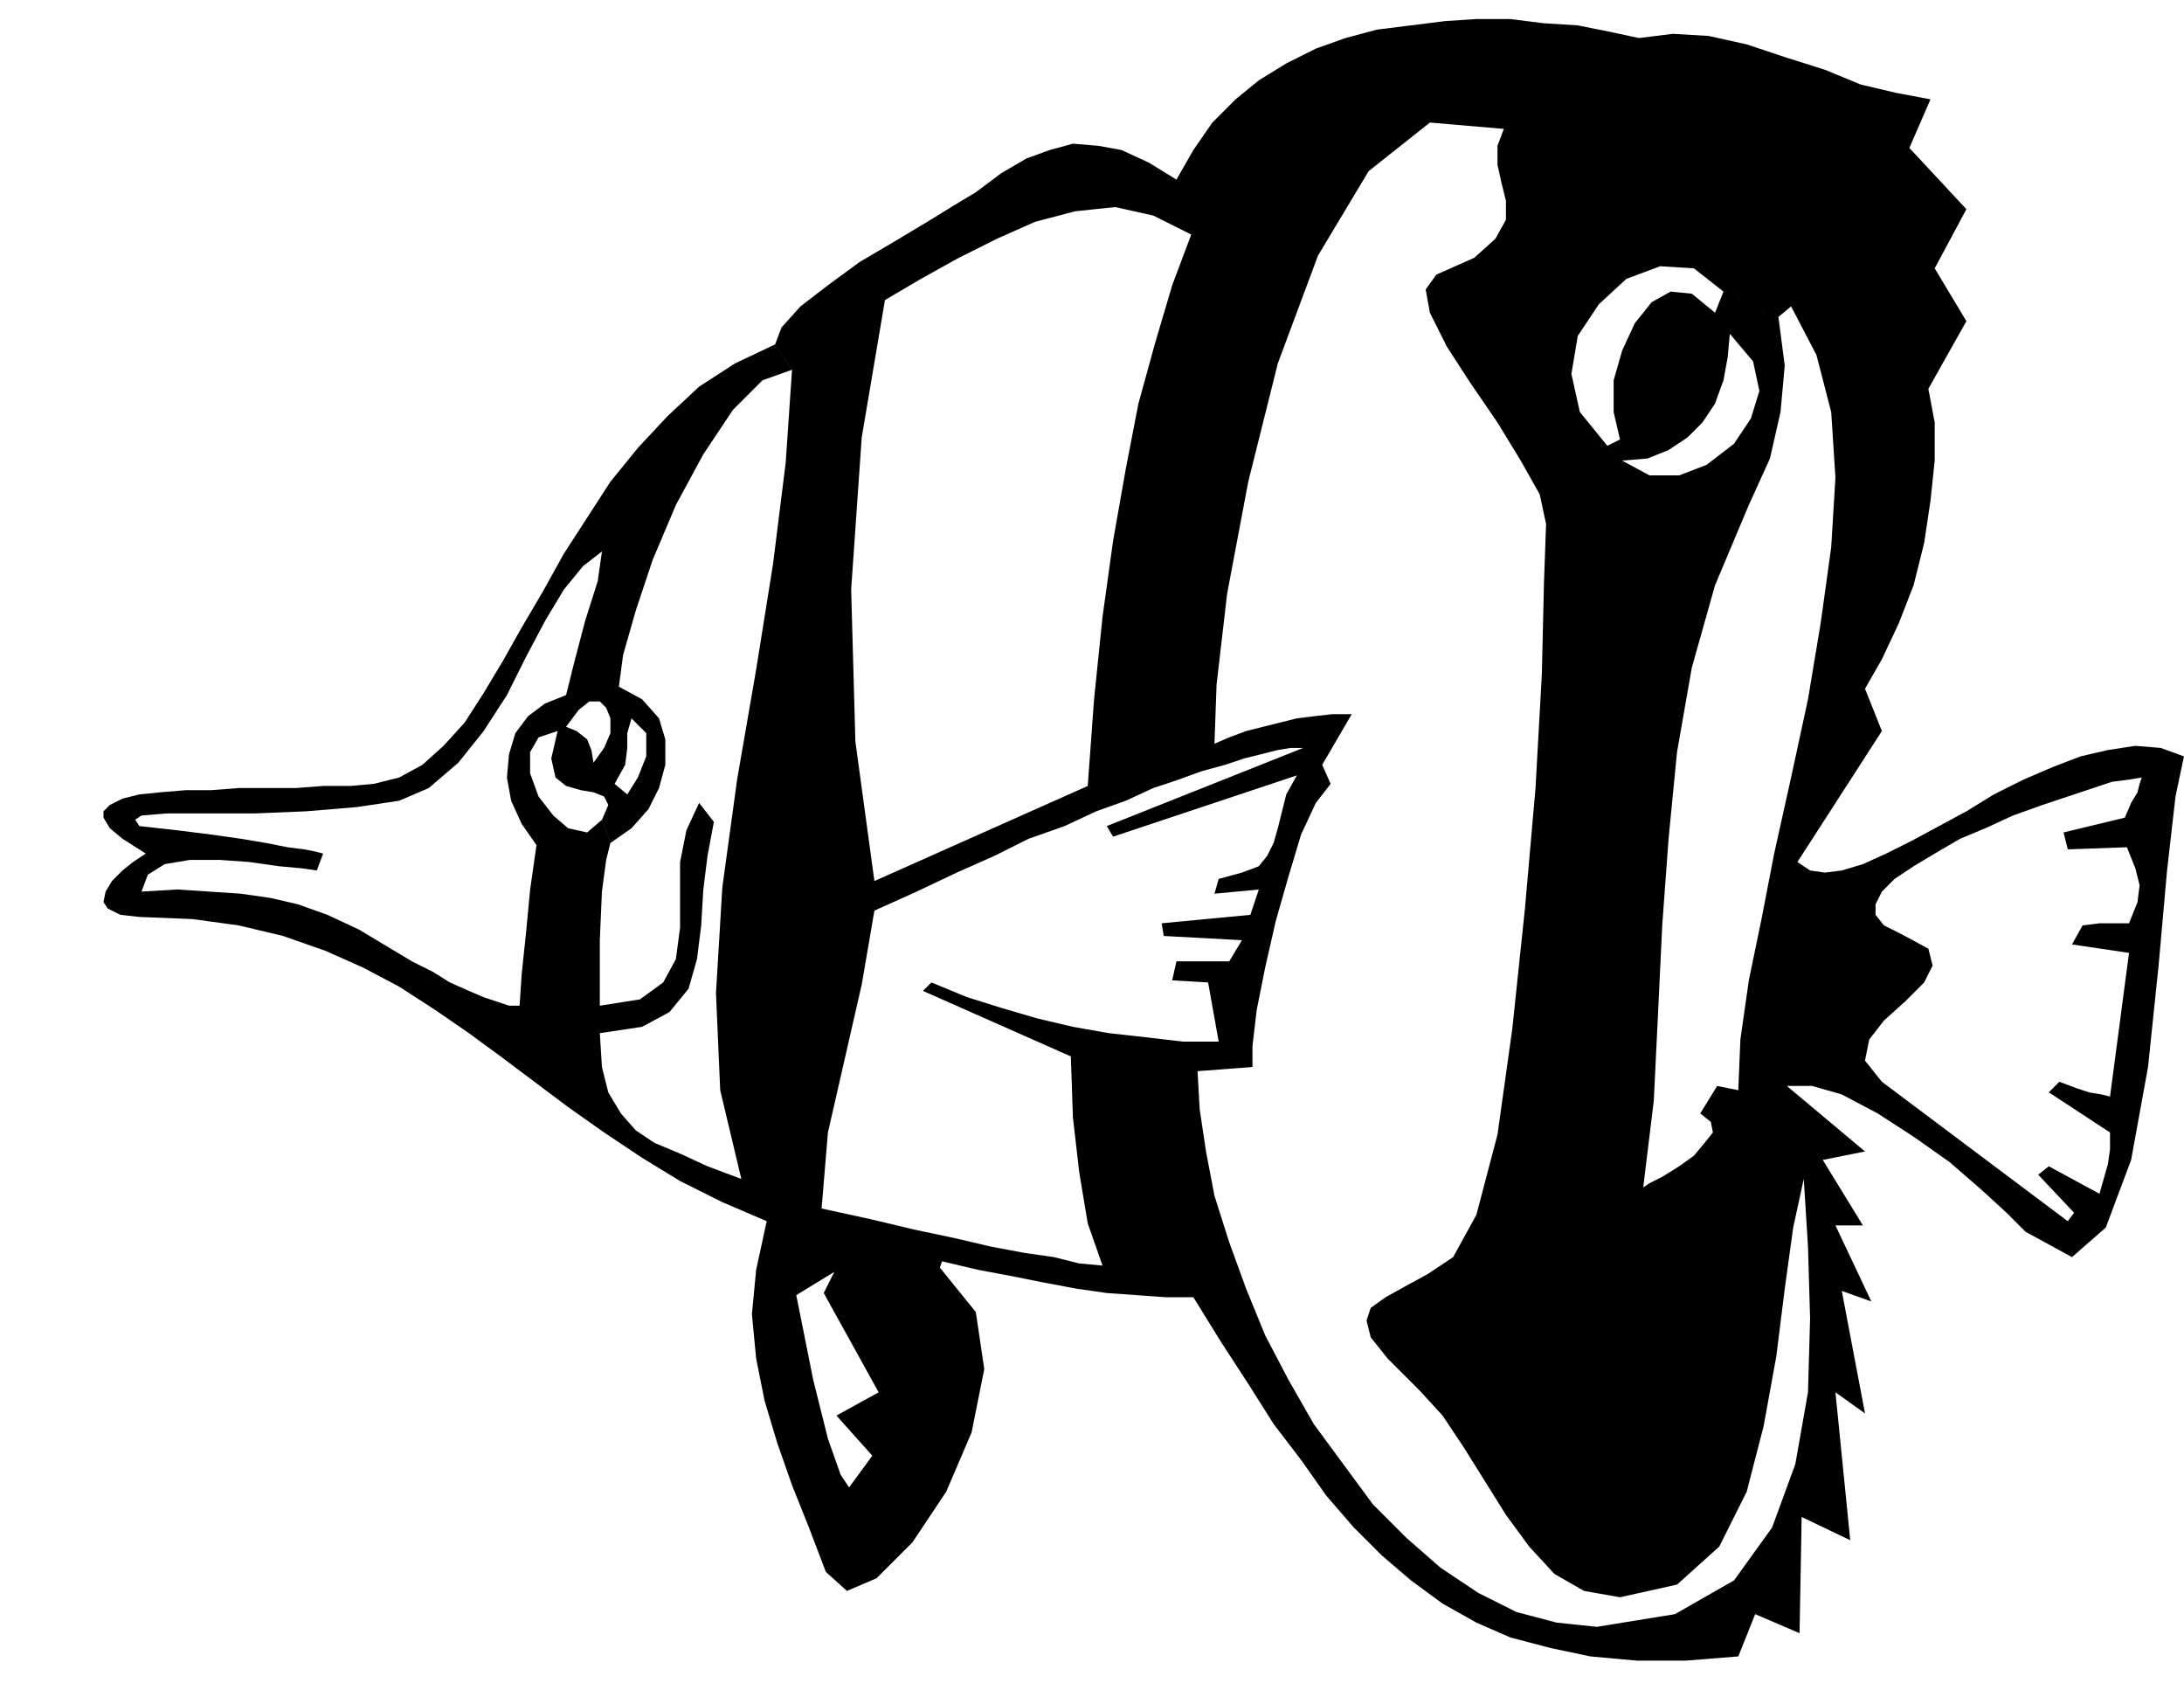 <svg xmlns="http://www.w3.org/2000/svg" width="99.264" height="76.8" fill-rule="evenodd" stroke-linecap="round" preserveAspectRatio="none" viewBox="0 0 1034 800"><style>.brush0{fill:#fff}.pen0{stroke:#000;stroke-width:1;stroke-linejoin:round}.brush1{fill:none}</style><path d="m287 335 2 5v7l-3 7-5 7-1-6-2-5-5-4-5-2-4 2-3 13 2 9 5 4 7 2 6 1 5 2 2 4-3 7 4 11 10-7 8-9 5-10 3-11v-12l-3-10-8-9-11-6 2-15 6-21 8-24 11-26 13-24 14-21 14-14 14-5-8-12-19 9-17 11-15 14-14 15-13 16-11 17-11 17-10 18-10 17-9 16-9 15-9 14-10 11-10 9-11 6-12 3 26 2 14-12 12-15 11-17 9-18 9-17 9-15 9-11 9-7-2 14-6 19-5 19-4 16-10 4-8 6-6 8-3 10-1 11 2 11 5 11 7 10-3 21-2 21-2 19-1 15h-5l-6-2-6-2-7-3-9-4-8-5-10-5-10-6-15-9-15-7-14-5-13-3-14-2-15-1-15-1-17 1 3-8 8-5 12-2h14l14 1 14 2 11 1 7 1 3-8-4-1-5-1-8-1-10-2-12-2-14-2-16-2-18-2-2-3 3-2 12-1h42l24-1 24-2 20-3 14-6-26-2-11 1h-13l-13 1h-27l-13 1H88l-12 1-10 1-8 2-6 3-3 3v3l3 5 6 5 11 7-6 4-5 4-5 5-3 5-1 5 2 3 6 3 9 1 25 1 22 3 21 5 20 7 18 8 17 9 17 11 16 11 15 11 16 12 16 12 17 12 18 12 18 11 20 10 21 9 14 35 18-11-5 10 26 47-20 11 17 19-11 15-4-6-6-17-7-28-8-40-14-35-5 23-2 21 2 21 4 20 6 20 7 20 8 20 8 21 10 9 14-6 17-17 16-24 12-28 6-30-4-27-17-21 1-3 17 4 16 3 15 3 16 3 14 2 14 1 14 1h13l13 21 13 20 12 19 13 17 12 17 13 15 13 13 14 12 15 11 16 9 16 7 19 5 19 4 22 2h23l25-2 8-20 21 9 1-55 23 11-7-70 14 10-11-58 14 5-17-36h13l-19-31-9 9 2 32 1 34-1 35-6 34-11 30-18 25-28 16-37 6-19-2-19-5-18-9-18-12-16-14-16-16-14-19-14-19-12-21-11-21-9-22-8-22-7-22-4-21-3-20-1-18 26-2v-10l2-17 4-20 5-22 6-21 6-20 7-15 7-9-4-9 14-24h-9l-9 1-8 1-8 2-8 2-8 2-8 3-7 3 1-28 5-43 10-53 14-56 19-51 24-40 29-23 35 3-3 8v9l2 9 2 8v9l-5 9-10 9-18 8-5 7 2 11 8 16 11 17 13 19 11 18 9 16 3 14-1 28-1 43-3 54-5 57-6 57-7 50-10 38-11 20-12 8-11 6-9 5-7 5-2 6 2 8 8 10 15 15 11 12 10 15 10 16 10 16 11 15 12 13 14 8 17 3 27-6 20-18 13-26 8-31 6-33 4-32 4-29 5-23 9-9 20-4-37-31h12l14 4 17 9 17 11 17 12 15 13 12 11 9 9 22 12 16-14 12-32 8-44 5-48 4-45 4-35 4-19-20 10-1 3-1 4-3 5-3 7-29 7 2 8 28-1 4 10 2 8-1 8-4 10h-14l-8 1-5 9 27 4-9 68-4-1-6-1-6-2-8-3-5 5 29 19v8l-1 7-2 7-2 7-24-13-5 4 17 18-3 4-88-66-8-10 2-10 7-9 10-9 9-9 4-8-2-8-13-7-8-4-4-5v-5l3-6 6-6 9-6 10-6 12-7 12-5 13-6 14-5 12-4 12-4 9-3 8-1 6-1 20-10-11-4-12-1-13 2-13 3-13 5-14 6-14 7-13 8-13 7-13 7-12 6-11 5-10 3-8 1-7-1-6-4-11-4-6 31-6 29-4 28-1 24-10-2-8 13 5 4 1 5-4 5-5 6-7 5-8 5-6 3-3 2 5-41 2-41 2-42 3-41 4-41 7-40 11-39 16-38 10-22 5-22 2-22-3-23-26-12-4 10-11-9-10-1-9 5-8 10-6 13-4 14v15l3 13-6 3 7 7 12-1 10-4 9-6 7-7 6-9 4-11 2-11 1-11 11 13 3 14-4 13-8 12-13 10-13 5h-14l-13-7-7-7-13-16-4-18 3-18 10-15 13-12 16-6 16 1 14 11 26 12 6-5 12 23 7 27 2 31-2 33-5 36-6 36-8 37-8 36 11 4 40-62-8-20 8-14 8-17 7-18 5-20 3-20 2-19v-18l-3-16 18-32-15-25 15-28-27-29 10-23-16-3-17-4-17-7-19-6-18-6-18-4-17-1-16 2-14-3-15-3-16-1-16-2h-16l-15 1-16 2-16 2-15 4-14 5-14 7-13 8-11 9-11 11-9 13-8 14 7 26-9 24-8 27-8 29-6 31-6 34-5 36-4 39-3 41-101 45v14l20-9 19-9 18-8 16-8 17-6 15-7 14-5 13-6 12-4 11-4 11-3 9-3 8-2 8-2 6-1h6l-93 37 3 5 87-29-5 9-2 8-2 8-2 7-3 6-4 5-8 3-11 3-2 7 21-2-4 12-42 4 1 6 37 2-6 10h-25l-2 9 17 1 5 28h-17l-17-2-18-2-17-3-17-4-17-5-16-5-17-7-4 4 70 31 1 29 3 26 4 24 7 20-11-1-12-3-14-2-16-3-17-4-19-4-21-5-23-5 3-36 8-35 8-35 6-35v-14l-9-66-2-72 5-72 11-65 17-10 18-10 18-9 18-8 19-5 19-2 18 4 18 9-7-26-13-8-13-6-11-2-12-1-11 3-11 4-12 7-12 9-10 6-13 8-15 9-17 10-15 11-13 10-9 10-3 8 8 12-3 44-6 48-8 50-9 52-7 51-3 50 2 46 10 42-16-6-13-6-12-5-9-6-7-8-6-10-3-12-1-16 20-3 13-7 9-11 4-14 2-16 1-17 2-16 3-16-7-9-6 13-3 15v31l-2 15-6 11-11 8-19 3v-31l1-23 2-15 2-8-4-11-7 6-9-2-7-6-7-9-4-11v-10l4-7 9-3 4-2 6-8 5-4h5l3 3 12 5 7 7v11l-4 10-5 8-6-5 5-9 1-8v-7l2-7-12-5z" style="fill:#000;stroke:none"/></svg>
